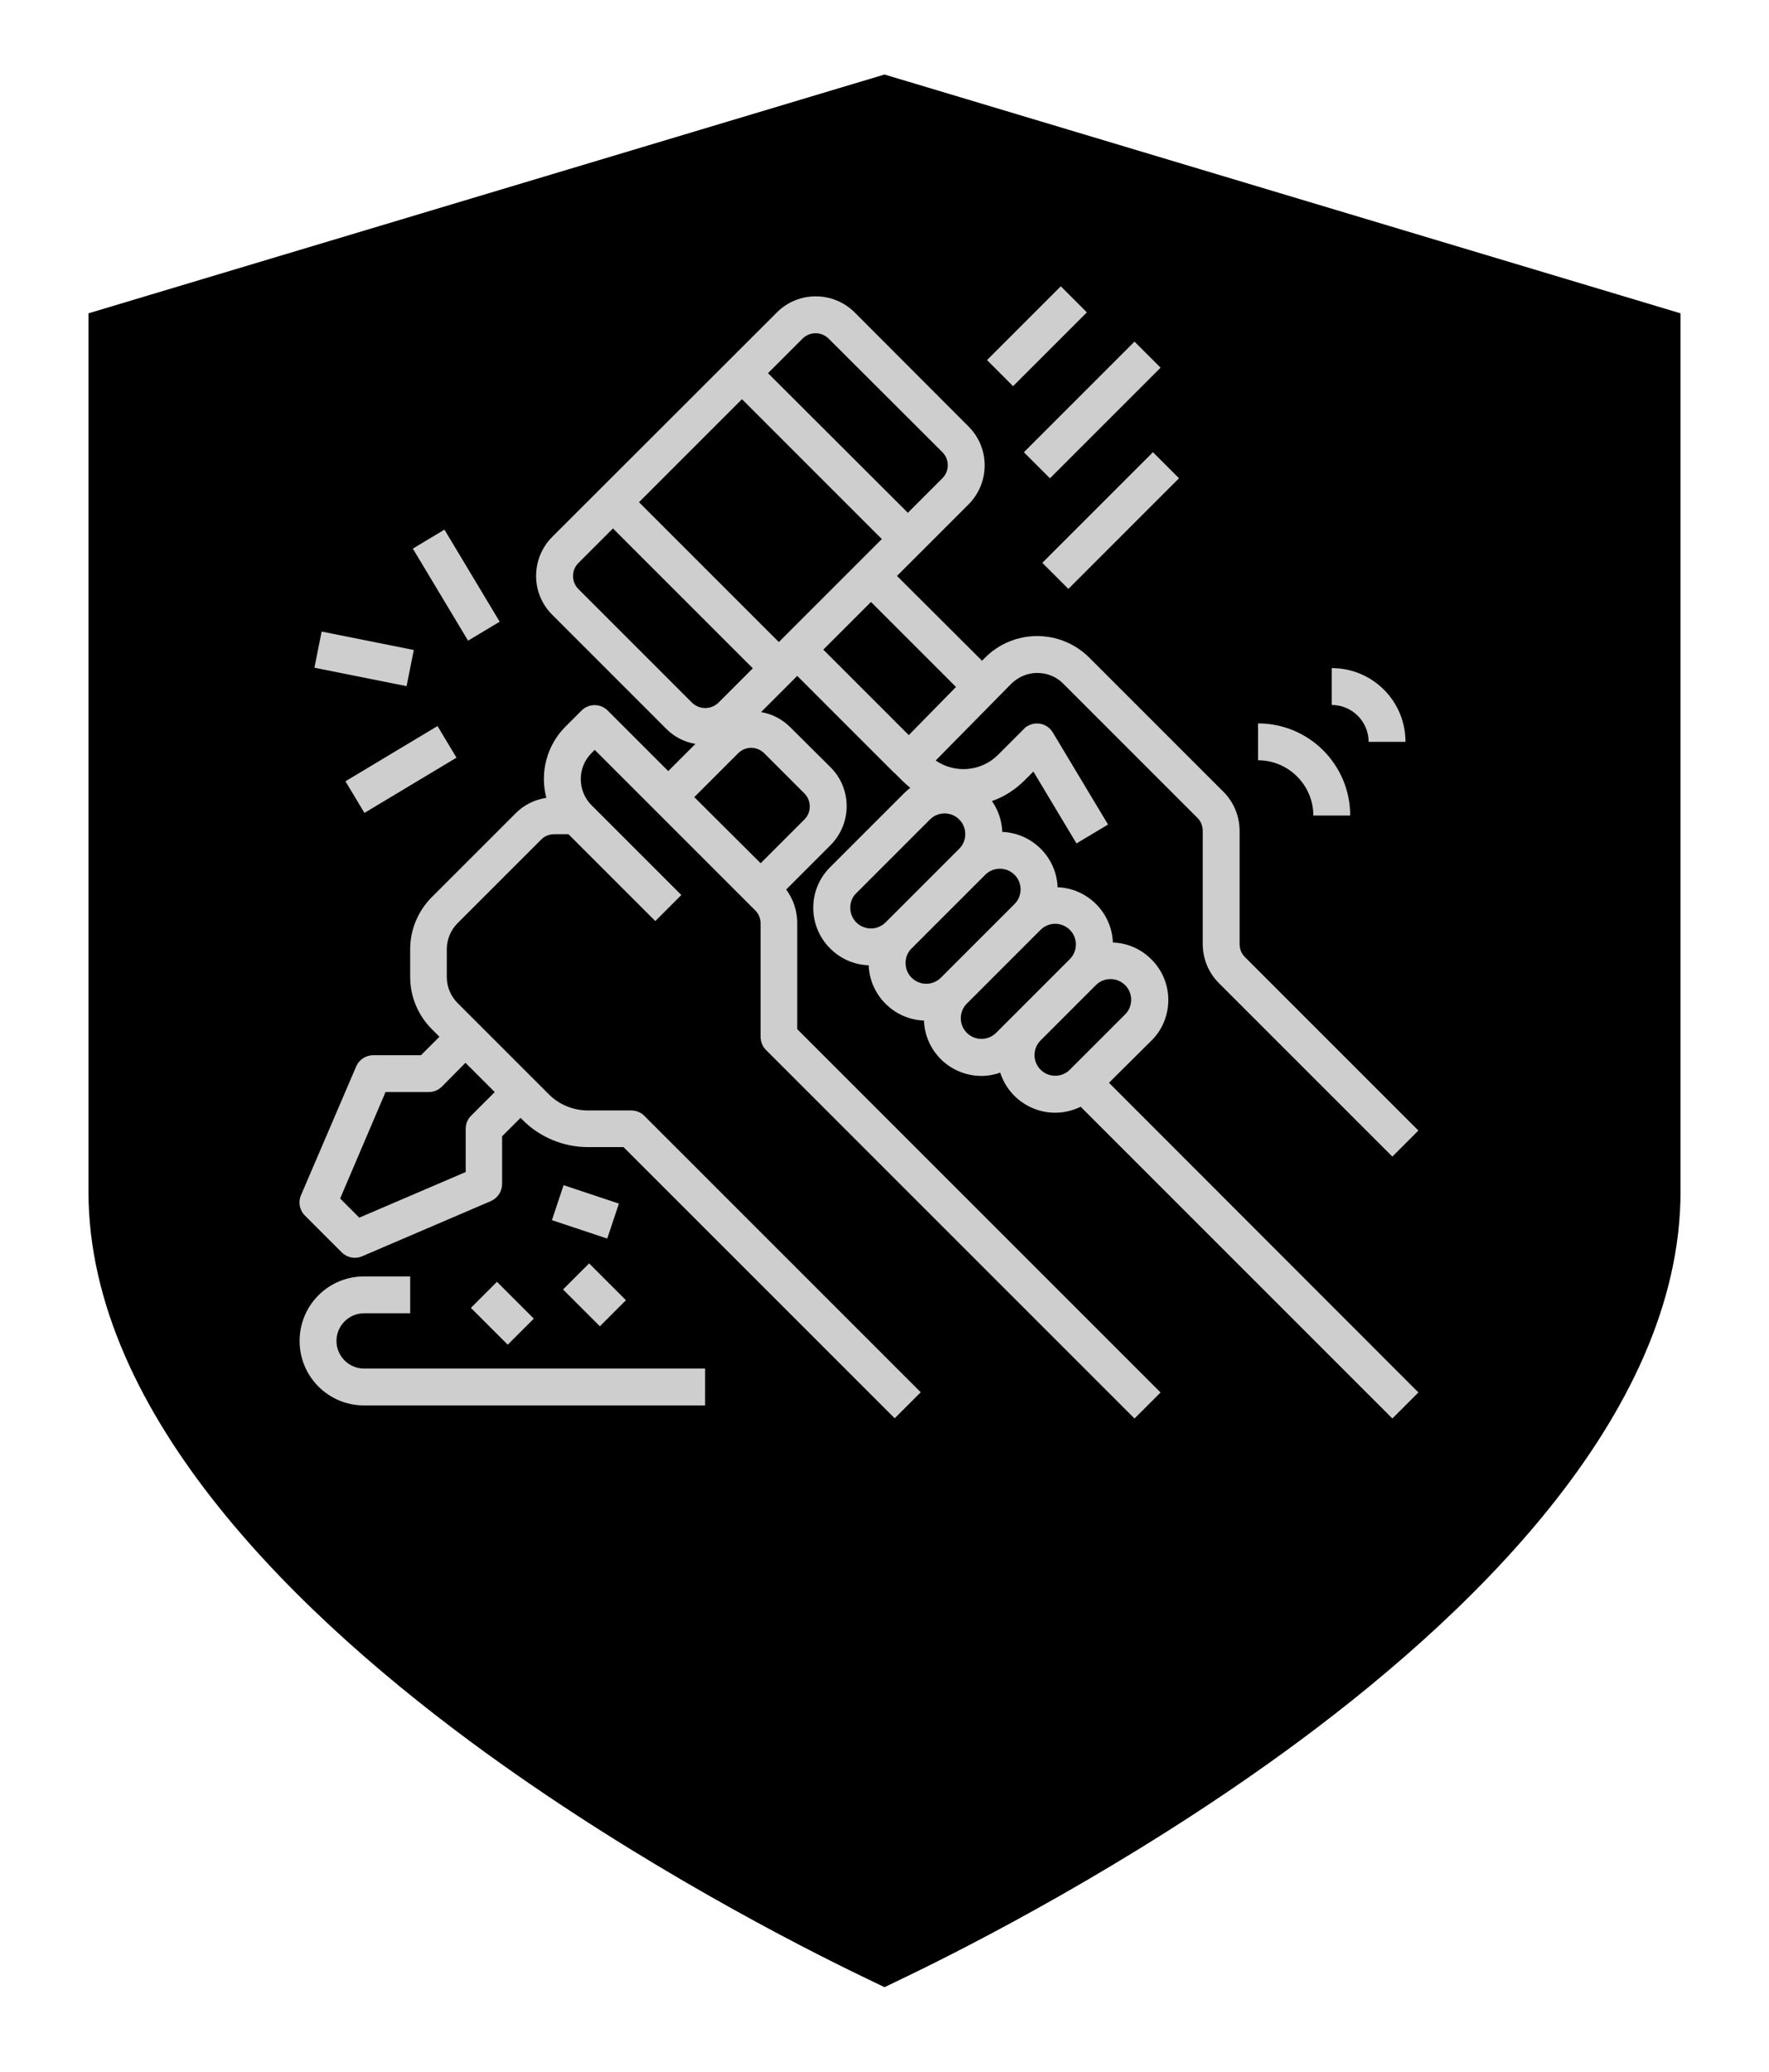 <?xml version="1.0" encoding="UTF-8"?> <svg xmlns="http://www.w3.org/2000/svg" id="a" data-name="Layer 1" width="146.226" height="171.255" viewBox="0 0 146.226 171.255"><defs><style> .b { fill: #cecece; } </style></defs><path d="m73.113,6.159L7.312,25.898v72.589c0,18.652,17.848,35.513,32.821,46.374,12.933,9.379,26.044,16.042,31.08,18.472l1.901.917,1.901-.917c5.036-2.429,18.145-9.092,31.08-18.472,14.972-10.861,32.819-27.722,32.819-46.374V25.898L73.113,6.159Z"></path><g><path class="b" d="m27.812,110.833c0-1.257,1.028-2.285,2.285-2.285h3.809v-3.047h-3.809c-2.952,0-5.332,2.381-5.332,5.332s2.381,5.332,5.332,5.332h28.187v-3.047h-28.187c-1.257,0-2.285-1.028-2.285-2.285Z"></path><path class="b" d="m81.586,29.763l6.1-6.1,2.155,2.155-6.1,6.1-2.155-2.155Z"></path><path class="b" d="m84.635,37.379l9.144-9.144,2.155,2.155-9.144,9.144-2.155-2.155Z"></path><path class="b" d="m86.158,46.52l9.144-9.144,2.155,2.155-9.144,9.144-2.155-2.155Z"></path><path class="b" d="m95.173,86.017c1.866-1.847,1.866-4.875,0-6.723-.857-.857-1.981-1.352-3.181-1.39-.095-2.476-2.095-4.475-4.571-4.571-.095-2.476-2.095-4.475-4.571-4.571-.038-.914-.324-1.79-.857-2.552,1.009-.343,1.905-.933,2.666-1.676l.762-.762,3.561,5.942,2.609-1.562-4.571-7.618c-.438-.724-1.371-.952-2.095-.514-.114.057-.209.133-.286.229l-2.133,2.133c-1.39,1.39-3.561,1.581-5.161.476l6.228-6.323c.571-.571,1.352-.914,2.152-.914.819,0,1.6.305,2.171.895l11.084,11.084c.286.286.438.667.438,1.086v9.332c0,1.219.476,2.381,1.333,3.238l14.341,14.341,2.152-2.152-14.341-14.341c-.286-.286-.438-.667-.438-1.086v-9.332c0-1.219-.476-2.381-1.333-3.238l-11.084-11.084c-1.143-1.143-2.685-1.79-4.304-1.79h-.019c-1.619,0-3.181.648-4.323,1.809l-.229.229-7.027-7.008,5.904-5.904c1.79-1.79,1.79-4.685,0-6.456l-9.389-9.408c-1.79-1.79-4.685-1.79-6.456,0l-18.549,18.53c-1.79,1.79-1.79,4.685,0,6.456l9.408,9.408c.648.667,1.505,1.105,2.419,1.257l-2.247,2.247-5.009-5.009c-.59-.59-1.562-.59-2.152,0l-1.333,1.333c-1.543,1.543-2.133,3.79-1.581,5.885-.971.152-1.866.59-2.552,1.295l-6.913,6.913c-1.143,1.143-1.79,2.685-1.79,4.304v2.304c0,1.619.648,3.161,1.79,4.304l.628.628-1.524,1.524h-3.942c-.609,0-1.162.362-1.409.914l-4.571,10.665c-.248.571-.114,1.238.324,1.676l3.047,3.047c.438.438,1.105.571,1.676.324l10.665-4.571c.552-.248.914-.8.914-1.409v-3.942l1.524-1.524.19.19c1.428,1.428,3.371,2.228,5.39,2.228h2.933l22.415,22.415,2.152-2.152-22.854-22.854c-.286-.286-.667-.438-1.086-.438h-3.561c-1.219,0-2.381-.476-3.238-1.333l-7.542-7.542c-.571-.571-.895-1.352-.895-2.152v-2.304c0-.8.324-1.581.895-2.152l6.913-6.913c.286-.286.667-.438,1.086-.438h1.162l7.18,7.18,2.152-2.152-7.427-7.427c-1.181-1.181-1.181-3.123,0-4.304l.267-.267,13.274,13.274c.286.286.438.667.438,1.086v9.351c0,.4.152.8.438,1.086l30.471,30.471,2.152-2.152-30.033-30.033v-8.78c0-.99-.324-1.962-.914-2.761l3.657-3.657c1.79-1.79,1.79-4.685,0-6.456l-3.314-3.295c-.667-.667-1.505-1.105-2.419-1.257l2.99-2.99,8.056,8.056.019-.019c.019.038.057.057.076.095l.533.533c.209.209.438.4.667.59-.19.133-.362.286-.533.457l-6.094,6.094c-1.866,1.847-1.866,4.875,0,6.723.857.857,1.981,1.352,3.181,1.39.095,2.476,2.095,4.475,4.571,4.571.095,2.628,2.304,4.666,4.933,4.571.476-.019.933-.114,1.371-.267.8,2.495,3.485,3.885,5.98,3.085.229-.076.438-.152.667-.267l25.767,25.767,2.152-2.152-25.577-25.596,3.505-3.485Zm-56.696,1.828l2.419,2.419-1.962,1.962c-.286.286-.438.667-.438,1.086v3.561l-8.799,3.771-1.581-1.581,3.752-8.799h3.561c.4,0,.8-.152,1.086-.438l1.962-1.981Zm27.863-59.858c.59-.59,1.562-.59,2.152,0l9.408,9.389c.59.59.59,1.562,0,2.152l-2.857,2.857-11.56-11.541,2.857-2.857Zm-9.141,30.09l-9.389-9.389c-.59-.59-.59-1.562,0-2.152l2.857-2.857,11.56,11.56-2.857,2.857c-.609.571-1.562.571-2.171-.019v-0Zm5.98,4.19l3.314,3.314c.59.59.59,1.562,0,2.152l-3.618,3.618-5.485-5.466,3.618-3.618c.609-.609,1.562-.609,2.171,0v0Zm1.2-9.199l-11.56-11.56,8.513-8.513,11.56,11.56-8.513,8.513Zm10.741,7.694l-7.066-7.066,3.942-3.942,7.027,7.027-3.904,3.98Zm-3.123,15.979c-.952,0-1.714-.762-1.714-1.714,0-.457.171-.895.495-1.2l6.094-6.094c.667-.667,1.752-.667,2.419,0s.667,1.752,0,2.419l-6.094,6.094c-.305.305-.743.495-1.2.495l-0-0Zm4.571,4.571c-.952,0-1.714-.762-1.714-1.714,0-.457.171-.895.495-1.2l6.094-6.094c.667-.667,1.752-.667,2.419,0s.667,1.752,0,2.419l-6.094,6.094c-.305.305-.743.495-1.2.495l-0-0Zm5.771,4.057c-.667.667-1.752.667-2.419,0s-.667-1.752,0-2.419l6.094-6.094c.667-.667,1.752-.667,2.419,0s.667,1.752,0,2.419l-6.094,6.094Zm6.094,3.047c-.667.667-1.752.667-2.419,0s-.667-1.752,0-2.419l4.571-4.571c.667-.667,1.752-.667,2.419,0s.667,1.752,0,2.419l-4.571,4.571Z"></path><path class="b" d="m34.125,45.345l2.613-1.568,4.566,7.61-2.613,1.568-4.566-7.61Z"></path><path class="b" d="m25.989,55.19l.598-2.988,7.619,1.524-.598,2.988-7.619-1.524Z"></path><path class="b" d="m28.555,64.577l7.61-4.566,1.568,2.613-7.61,4.566-1.568-2.613Z"></path><path class="b" d="m45.623,100.85l.964-2.891,4.571,1.524-.964,2.891-4.571-1.524Z"></path><path class="b" d="m38.924,108.102l2.155-2.155,3.044,3.044-2.155,2.155-3.044-3.044Z"></path><path class="b" d="m46.542,106.579l2.155-2.155,3.044,3.044-2.155,2.155-3.044-3.044Z"></path><path class="b" d="m108.561,67.41h3.047c0-4.209-3.409-7.618-7.618-7.618v3.047c2.514,0,4.571,2.057,4.571,4.571Z"></path><path class="b" d="m113.131,61.316h3.047c0-3.371-2.723-6.094-6.094-6.094v3.047c1.676,0,3.047,1.371,3.047,3.047Z"></path></g></svg> 